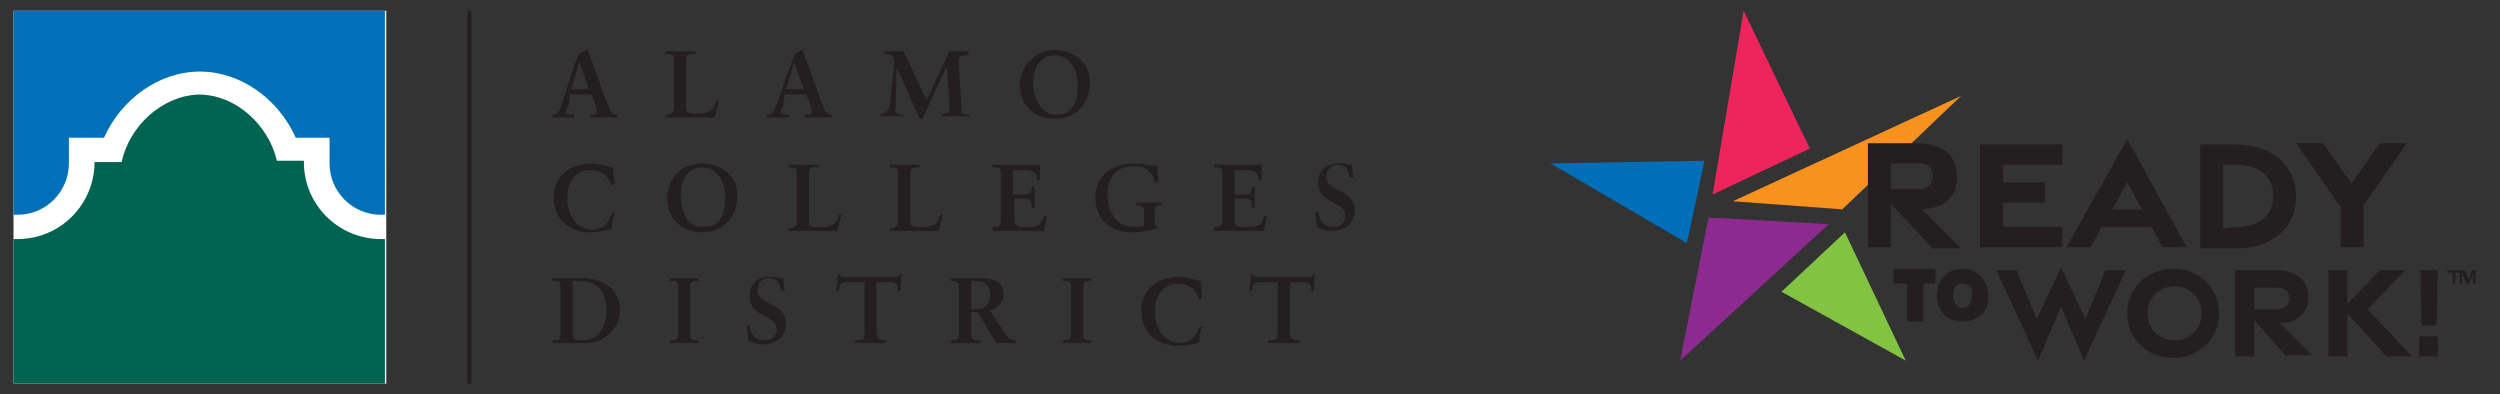 <?xml version="1.0" encoding="utf-8"?>
<!-- Generator: Adobe Illustrator 26.3.1, SVG Export Plug-In . SVG Version: 6.00 Build 0)  -->
<svg version="1.1" id="Layer_1" xmlns="http://www.w3.org/2000/svg" xmlns:xlink="http://www.w3.org/1999/xlink" x="0px" y="0px"
	 viewBox="0 0 185.1 29.2" style="enable-background:new 0 0 185.1 29.2;" xml:space="preserve">
<rect x="0" y="0" width="185.1" height="29.2" fill="#333333" stroke="none"/>
<style type="text/css">
	.st0{fill:#231F20;}
	.st1{fill:#F7921E;}
	.st2{fill:#006FBA;}
	.st3{fill:#8D2A90;}
	.st4{fill:#82C341;}
	.st5{fill:#EE255C;}
	.st6{clip-path:url(#SVGID_00000139990528663204832300000014468372811890512827_);fill:#FFFFFF;}
	.st7{clip-path:url(#SVGID_00000139990528663204832300000014468372811890512827_);fill:#231F20;}
	.st8{clip-path:url(#SVGID_00000139990528663204832300000014468372811890512827_);fill:#006450;}
	.st9{clip-path:url(#SVGID_00000139990528663204832300000014468372811890512827_);fill:#0071B9;}
</style>
<g>
	<path class="st0" d="M146.6,10.7h6.1v1.5h-4.4v1.3l3.1,0V15h-3.1v1.8h4.4v1.5h-6.1V10.7z"/>
	<path class="st0" d="M157.5,10.3l4.4,8h-1.8l-0.8-1.5h-3.7l-0.8,1.5h-1.8L157.5,10.3z M158.6,15.5l-1.1-2l-1.1,2H158.6z"/>
	<path class="st0" d="M162.9,10.7l2.6,0c2.8,0,4.5,1.6,4.5,3.9c0,2.2-1.7,3.8-4.5,3.8h-2.6V10.7z M165.5,16.8c1.9,0,2.8-0.9,2.8-2.3
		s-0.9-2.3-2.8-2.3l-0.9,0v4.7L165.5,16.8z"/>
	<path class="st0" d="M173.2,15.2l-3.2-4.6h2l2.1,3l2.1-3h2l-3.2,4.6v3.1h-1.7V15.2z"/>
	<g>
		<path class="st0" d="M147.8,20h1.5l1.5,3.6l1.8-3.8l1.8,3.8l1.5-3.6h1.5l-3.1,6.7l-1.7-4l-1.7,4L147.8,20z"/>
		<path class="st0" d="M157.5,23.2c0-1.9,1.5-3.3,3.4-3.3c1.9,0,3.4,1.4,3.4,3.3c0,1.9-1.5,3.3-3.4,3.3
			C159,26.5,157.5,25.1,157.5,23.2z M163,23.2c0-1.2-0.9-2-2-2c-1.1,0-2,0.8-2,2s0.9,2,2,2C162.1,25.2,163,24.4,163,23.2z"/>
		<path class="st0" d="M169.3,26.4l-2.4-2.7v2.7h-1.4V20h3c1.5,0,2.4,0.7,2.4,2c0,1.2-0.8,1.9-2.1,1.9l2.4,2.4H169.3z M166.9,22.9
			h1.7c0.5,0,0.9-0.3,0.9-0.8c0-0.5-0.3-0.8-0.9-0.8h-1.7V22.9z"/>
		<path class="st0" d="M176.7,26.4l-2.9-3.2v3.2h-1.4V20h1.4v2.5l2.4-2.5h1.9l-2.8,2.9l3.3,3.5H176.7z"/>
	</g>
	<g>
		<polygon class="st1" points="128.3,14.9 136.4,15.5 145.2,7.1 		"/>
		<polygon class="st2" points="126.2,11.9 124.9,18 114.8,12.1 		"/>
		<polygon class="st3" points="126.5,16.1 135.4,16.6 124.4,26.7 		"/>
		<polygon class="st4" points="131.9,21.6 136.6,17.2 141.1,26.7 		"/>
		<polygon class="st5" points="134,11 126.8,14.4 129.1,0.8 		"/>
	</g>
	<g>
		<path class="st0" d="M143.3,20C143.4,20,143.4,20,143.3,20l0,0.9c0,0,0,0.1-0.1,0.1h-0.8v2.7c0,0,0,0.1-0.1,0.1h-1
			c0,0-0.1,0-0.1-0.1v-2.7h-0.9c0,0-0.1,0-0.1-0.1V20c0,0,0-0.1,0.1-0.1H143.3z"/>
		<path class="st0" d="M145.3,23.8c-1.2,0-1.9-0.8-1.9-1.9c0-1.2,0.8-2,1.9-2s1.9,0.8,1.9,2C147.3,23,146.5,23.8,145.3,23.8z
			 M145.3,21c-0.4,0-0.7,0.3-0.7,0.9c0,0.5,0.3,0.9,0.7,0.9c0.4,0,0.7-0.3,0.7-0.9C146.1,21.3,145.8,21,145.3,21z"/>
	</g>
	<g>
		<path class="st0" d="M179.1,24.9h1.4v1.5h-1.4V24.9z M179.2,20h1.3l-0.1,4.1h-1.1L179.2,20z"/>
	</g>
	<g>
		<path class="st0" d="M143,18.3l-3-3.2v3.2h-1.7v-7.7h3.7c1.8,0,2.9,0.9,2.9,2.5c0,1.5-0.9,2.3-2.6,2.4l2.9,2.9H143z M140,14h2.1
			c0.6,0,1-0.3,1-1c0-0.6-0.4-0.9-1-0.9H140V14z"/>
	</g>
	<g>
		<path class="st0" d="M181.2,20.2V20h0.9v0.2h-0.3V21h-0.2v-0.8H181.2z M182.5,20l0.3,0.7L183,20h0.3v1h-0.2v-0.8l-0.3,0.8h-0.2
			l-0.3-0.8V21h-0.2v-1H182.5z"/>
	</g>
</g>
<g>
	<g>
		<defs>
			<rect id="SVGID_1_" x="1" y="0.8" width="99.4" height="27.6"/>
		</defs>
		<clipPath id="SVGID_00000138531634107300304850000007420827723290587576_">
			<use xlink:href="#SVGID_1_"  style="overflow:visible;"/>
		</clipPath>
		
			<rect x="1" y="0.8" style="clip-path:url(#SVGID_00000138531634107300304850000007420827723290587576_);fill:#FFFFFF;" width="27.6" height="27.6"/>
		
			<rect x="34.6" y="0.8" style="clip-path:url(#SVGID_00000138531634107300304850000007420827723290587576_);fill:#231F20;" width="0.3" height="27.6"/>
		<path style="clip-path:url(#SVGID_00000138531634107300304850000007420827723290587576_);fill:#231F20;" d="M94.6,20.9v3.7
			c0,0.6-0.2,0.6-0.6,0.6h-0.1v0.2c0.3,0,0.8,0,1.2,0c0.4,0,0.9,0,1.1,0v-0.2h-0.1c-0.3,0-0.6-0.1-0.6-0.6v-3.7h1.1
			c0.5,0,0.5,0.4,0.5,0.7l0.2-0.1c0-0.2,0-0.4,0-0.6c0-0.2,0-0.4,0.1-0.6l-0.2,0c0,0.2-0.2,0.2-0.4,0.2h-3.6c-0.2,0-0.4,0-0.4-0.2
			h-0.2c0,0.2,0,0.4,0,0.6c0,0.2-0.1,0.4-0.1,0.6h0.2c0.1-0.5,0.1-0.6,0.6-0.6H94.6z M89,22c0-0.4-0.1-0.8-0.1-1.2
			c-0.7-0.1-0.9-0.3-1.7-0.3c-1.4,0-2.7,0.9-2.7,2.5c0,1.7,1.2,2.6,2.7,2.6c0.6,0,1.2-0.1,1.6-0.3c0-0.4,0.1-0.8,0.2-1.1l-0.2,0
			c-0.2,0.7-0.7,1.2-1.4,1.2c-1.3,0-1.9-1.2-1.9-2.3c0-1.2,0.6-2.1,1.7-2.1c1,0,1.4,0.6,1.6,1.2L89,22z M78.7,25.4c0.3,0,0.7,0,1,0
			c0.3,0,0.8,0,1.1,0v-0.2h-0.1c-0.3,0-0.5,0-0.5-0.4v-3.6c0-0.4,0.3-0.4,0.5-0.4h0.1v-0.2c-0.3,0-0.7,0-1.1,0c-0.3,0-0.8,0-1,0v0.2
			h0.1c0.3,0,0.5,0,0.5,0.4v3.6c0,0.4-0.3,0.4-0.5,0.4h-0.1V25.4z M71,24.8c0,0.3-0.2,0.4-0.5,0.4h-0.1v0.2c0.3,0,0.7,0,1,0
			c0.4,0,0.8,0,1.2,0v-0.2h-0.1c-0.3,0-0.6,0-0.6-0.6v-1.5h0.5c0.5,0.8,0.9,1.6,1.4,2.3c0.2,0,0.4,0,0.7,0c0.2,0,0.5,0,0.7,0v-0.2
			c-0.3,0-0.5-0.1-0.7-0.4L73.3,23c0.6-0.2,1-0.6,1-1.2c0-1-0.8-1.2-1.7-1.2c-0.4,0-0.7,0-1.1,0c-0.4,0-0.9,0-1.1,0v0.2h0.1
			c0.2,0,0.5,0,0.5,0.5V24.8z M71.9,20.8c0.1,0,0.2,0,0.4,0c0.6,0,1,0.4,1,1c0,0.8-0.4,1.1-1.1,1.1h-0.3V20.8z M64,20.9v3.7
			c0,0.6-0.2,0.6-0.6,0.6h-0.1v0.2c0.3,0,0.8,0,1.2,0c0.4,0,0.9,0,1.1,0v-0.2h-0.1c-0.3,0-0.6-0.1-0.6-0.6v-3.7H66
			c0.5,0,0.5,0.4,0.5,0.7l0.2-0.1c0-0.2,0-0.4,0-0.6c0-0.2,0-0.4,0.1-0.6l-0.2,0c0,0.2-0.2,0.2-0.4,0.2h-3.6c-0.2,0-0.4,0-0.4-0.2
			h-0.2c0,0.2,0,0.4,0,0.6c0,0.2-0.1,0.4-0.1,0.6h0.2c0.1-0.5,0.1-0.6,0.6-0.6H64z M58.1,21.6c0-0.3-0.1-0.7-0.1-1
			c-0.2,0-0.8-0.1-1-0.1c-0.9,0-1.5,0.5-1.5,1.4c0,1.7,2,1.3,2,2.5c0,0.5-0.4,0.8-0.9,0.8c-0.7,0-1-0.5-1.1-1.1l-0.2,0
			c0,0.4,0.1,0.7,0.1,1.1c0.3,0.2,0.7,0.3,1.1,0.3c0.9,0,1.7-0.5,1.7-1.5c0-1.7-2.1-1.3-2.1-2.5c0-0.6,0.3-0.9,0.9-0.9
			c0.5,0,0.8,0.4,0.8,0.9L58.1,21.6z M49.6,25.4c0.3,0,0.7,0,1,0c0.3,0,0.8,0,1.1,0v-0.2h-0.1c-0.3,0-0.5,0-0.5-0.4v-3.6
			c0-0.4,0.3-0.4,0.5-0.4h0.1v-0.2c-0.3,0-0.7,0-1.1,0c-0.3,0-0.8,0-1,0v0.2h0.1c0.3,0,0.5,0,0.5,0.4v3.6c0,0.4-0.3,0.4-0.5,0.4
			h-0.1V25.4z M40.9,25.4c0.2,0,0.7,0,1.1,0c0.5,0,1,0,1.3,0c1.4,0.1,2.6-1.1,2.6-2.4c0-1.5-1.1-2.4-2.8-2.4c-0.3,0-0.7,0-1.1,0
			c-0.4,0-0.9,0-1.1,0v0.2H41c0.3,0,0.5,0,0.5,0.4v3.6c0,0.4-0.3,0.4-0.5,0.4h-0.1V25.4z M42.4,20.8c0.2,0,0.3,0,0.5,0
			c1.1,0,2,0.5,2,2.3c0,1.1-0.6,2.1-1.8,2.1c-0.5,0-0.7-0.1-0.7-0.5V20.8z"/>
		<path style="clip-path:url(#SVGID_00000138531634107300304850000007420827723290587576_);fill:#231F20;" d="M100.2,13.2
			c0-0.3-0.1-0.7-0.1-1c-0.2,0-0.8-0.1-1-0.1c-0.9,0-1.5,0.5-1.5,1.4c0,1.7,2,1.3,2,2.5c0,0.5-0.4,0.8-0.9,0.8c-0.7,0-1-0.5-1.1-1.1
			l-0.2,0c0,0.4,0.1,0.7,0.1,1.1c0.3,0.2,0.7,0.3,1.1,0.3c0.9,0,1.7-0.5,1.7-1.5c0-1.7-2.1-1.3-2.1-2.5c0-0.5,0.3-0.9,0.9-0.9
			c0.5,0,0.8,0.4,0.8,0.9L100.2,13.2z M89.8,17.1c0.4,0,1.2,0,1.9,0c0.6,0,1.4,0,1.9,0c0.1-0.4,0.1-0.7,0.2-1.1l-0.2,0
			c-0.2,0.8-0.6,0.8-1.4,0.8c-0.4,0-0.8,0-0.8-0.5v-1.6h0.8c0.5,0,0.5,0.3,0.5,0.7l0.2,0c0-0.3,0-0.5,0-0.8c0-0.3,0-0.5,0-0.8h-0.2
			c0,0.4-0.1,0.6-0.5,0.6h-0.8v-1.8h1c0.7,0,0.8,0.4,0.8,0.8l0.2-0.1c0-0.3,0-0.8,0-1.1c-0.5,0-1.2,0-1.8,0c-0.6,0-1.3,0-1.7,0v0.2
			h0.1c0.3,0,0.5,0,0.5,0.4v3.6c0,0.4-0.3,0.4-0.5,0.4h-0.1V17.1z M85.8,13.5c-0.1-0.4-0.1-0.9-0.1-1.2c-0.3,0-0.5-0.1-0.8-0.1
			c-0.3-0.1-0.6-0.1-1-0.1c-1.4,0-2.8,0.8-2.8,2.5c0,1.7,1.2,2.6,2.7,2.6c0.7,0,1.3-0.1,1.9-0.3v-0.1l-0.2-0.1v-1.1
			c0-0.2,0.1-0.4,0.4-0.4h0.1V15c-0.3,0-0.6,0-0.9,0c-0.3,0-0.7,0-1,0v0.2h0.1c0.3,0,0.5,0.1,0.5,0.4v1.1c-0.1,0.1-0.4,0.1-0.8,0.1
			c-1.3,0-1.9-1.2-1.9-2.4c0-1.2,0.6-2.1,1.9-2.1c0.8,0,1.4,0.3,1.6,1.2L85.8,13.5z M73.5,17.1c0.4,0,1.2,0,1.9,0c0.6,0,1.4,0,1.9,0
			c0.1-0.4,0.1-0.7,0.2-1.1l-0.2,0c-0.2,0.8-0.6,0.8-1.4,0.8c-0.4,0-0.8,0-0.8-0.5v-1.6h0.8c0.5,0,0.5,0.3,0.5,0.7l0.2,0
			c0-0.3,0-0.5,0-0.8c0-0.3,0-0.5,0-0.8h-0.2c0,0.4-0.1,0.6-0.6,0.6H75v-1.8h1c0.7,0,0.8,0.4,0.8,0.8l0.2-0.1c0-0.3,0-0.8,0-1.1
			c-0.5,0-1.2,0-1.8,0c-0.6,0-1.3,0-1.7,0v0.2h0.1c0.3,0,0.5,0,0.5,0.4v3.6c0,0.4-0.3,0.4-0.5,0.4h-0.1V17.1z M67.4,12.8
			c0-0.4,0.2-0.4,0.5-0.4h0.2v-0.2c-0.4,0-0.7,0-1.1,0c-0.4,0-0.7,0-1.1,0v0.2H66c0.3,0,0.5,0,0.5,0.4v3.6c0,0.4-0.3,0.5-0.5,0.5
			h-0.1v0.2c0.6,0,1.2,0,1.8,0c0.6,0,1.2,0,1.8,0c0.1-0.4,0.2-0.8,0.3-1.2h-0.2c0,0.2-0.1,0.3-0.2,0.5c-0.1,0.2-0.4,0.3-0.7,0.4
			c-0.3,0-0.6,0-0.9,0c-0.2,0-0.4-0.1-0.4-0.4V12.8z M59.9,12.8c0-0.4,0.2-0.4,0.5-0.4h0.2v-0.2c-0.4,0-0.7,0-1.1,0
			c-0.4,0-0.7,0-1.1,0v0.2h0.1c0.3,0,0.5,0,0.5,0.4v3.6c0,0.4-0.3,0.5-0.5,0.5h-0.1v0.2c0.6,0,1.2,0,1.8,0c0.6,0,1.2,0,1.8,0
			c0.1-0.4,0.2-0.8,0.3-1.2h-0.2c0,0.2-0.1,0.3-0.2,0.5c-0.1,0.2-0.4,0.3-0.7,0.4c-0.3,0-0.6,0-0.9,0c-0.2,0-0.4-0.1-0.4-0.4V12.8z
			 M50.4,14.4c0-0.9,0.4-2,1.6-2c1.2,0,1.7,1.2,1.7,2.2c0,1-0.2,2.2-1.6,2.2C50.9,16.9,50.4,15.7,50.4,14.4 M49.4,14.7
			c0,1.5,1.1,2.5,2.6,2.5c1.5,0,2.6-1.1,2.6-2.7c0-1.5-1.2-2.4-2.7-2.4C50.5,12.1,49.4,13.2,49.4,14.7 M45.5,13.6
			c0-0.4-0.1-0.8-0.1-1.2c-0.7-0.1-0.9-0.3-1.7-0.3c-1.4,0-2.7,0.9-2.7,2.5c0,1.7,1.2,2.6,2.7,2.6c0.6,0,1.2-0.1,1.6-0.3
			c0-0.4,0.1-0.8,0.2-1.1l-0.2,0c-0.2,0.7-0.7,1.2-1.4,1.2c-1.3,0-1.9-1.2-1.9-2.3c0-1.2,0.6-2.1,1.7-2.1c1,0,1.4,0.6,1.6,1.2
			L45.5,13.6z"/>
		<path style="clip-path:url(#SVGID_00000138531634107300304850000007420827723290587576_);fill:#231F20;" d="M76.5,6.1
			c0-0.9,0.4-2,1.6-2c1.2,0,1.7,1.2,1.7,2.2c0,1-0.2,2.2-1.6,2.2C77.1,8.5,76.5,7.3,76.5,6.1 M75.5,6.3c0,1.5,1.1,2.5,2.6,2.5
			c1.5,0,2.6-1.1,2.6-2.7c0-1.5-1.2-2.4-2.7-2.4C76.7,3.7,75.5,4.9,75.5,6.3 M66.9,3.8c-0.2,0-0.4,0-0.6,0c-0.3,0-0.6,0-0.8,0v0.2
			h0.1c0.3,0,0.6,0.1,0.6,0.5c0,0.3,0,0.7-0.1,1.2l-0.2,1.9c-0.1,0.5-0.1,0.7-0.6,0.8h-0.1v0.2c0.3,0,0.6,0,0.8,0c0.3,0,0.6,0,0.9,0
			V8.5h-0.1c-0.2,0-0.3,0-0.4-0.1c-0.1-0.1-0.1-0.2-0.1-0.4L66.4,5h0l1.7,3.8h0.2l1.8-3.9h0l0.2,2.9c0,0.2,0,0.3,0,0.3
			c0,0.3-0.2,0.3-0.6,0.3v0.2c0.4,0,0.8,0,1.1,0c0.3,0,0.7,0,1,0V8.5c-0.4,0-0.6,0-0.6-0.4L71,4.9c0-0.2,0-0.4,0-0.5
			c0-0.3,0.4-0.3,0.6-0.3h0.1V3.8c-0.2,0-0.5,0-0.7,0c-0.3,0-0.5,0-0.7,0l-1.7,3.6L66.9,3.8z M59.5,6.6h-1.3l0.6-2h0L59.5,6.6z
			 M58.1,7h1.6L60,7.8C60,8,60.1,8.2,60.1,8.3c0,0.2-0.3,0.2-0.4,0.2h-0.1v0.2c0.4,0,0.7,0,1,0c0.3,0,0.6,0,1,0V8.5h0
			c-0.2,0-0.4-0.1-0.5-0.3C61,8,60.9,7.7,60.8,7.5l-1.3-3.6c0-0.1,0-0.1-0.1-0.2c0,0,0,0,0,0c0,0,0,0-0.1,0C59.3,3.8,59,3.9,58.8,4
			c0,0.3-0.2,0.6-0.3,0.9L57.4,8c-0.1,0.3-0.3,0.5-0.6,0.5h0v0.2c0.3,0,0.5,0,0.8,0c0.3,0,0.6,0,0.8,0V8.5h-0.1
			c-0.2,0-0.5,0-0.5-0.2c0-0.1,0.1-0.3,0.2-0.5L58.1,7z M50.8,4.4c0-0.4,0.2-0.4,0.5-0.4h0.2V3.8c-0.4,0-0.7,0-1.1,0
			c-0.4,0-0.7,0-1.1,0v0.2h0.1c0.3,0,0.5,0,0.5,0.4V8c0,0.4-0.3,0.5-0.5,0.5h-0.1v0.2c0.6,0,1.2,0,1.8,0c0.6,0,1.2,0,1.8,0
			c0.1-0.4,0.2-0.8,0.3-1.2H53c0,0.2-0.1,0.3-0.2,0.5c-0.1,0.2-0.4,0.3-0.7,0.4c-0.3,0-0.6,0-0.9,0c-0.2,0-0.4-0.1-0.4-0.4V4.4z
			 M43.6,6.6h-1.3l0.6-2h0L43.6,6.6z M42.2,7h1.6l0.3,0.8c0.1,0.2,0.1,0.4,0.1,0.5c0,0.2-0.3,0.2-0.4,0.2h-0.1v0.2c0.4,0,0.7,0,1,0
			c0.3,0,0.6,0,1,0V8.5h0c-0.2,0-0.4-0.1-0.5-0.3C45.1,8,45,7.7,44.9,7.5l-1.3-3.6c0-0.1,0-0.1-0.1-0.2c0,0,0,0,0,0c0,0,0,0-0.1,0
			c-0.1,0.1-0.4,0.2-0.6,0.3c0,0.3-0.2,0.6-0.3,0.9L41.5,8c-0.1,0.3-0.3,0.5-0.6,0.5h0v0.2c0.3,0,0.5,0,0.8,0c0.3,0,0.6,0,0.8,0V8.5
			h-0.1c-0.2,0-0.5,0-0.5-0.2c0-0.1,0.1-0.3,0.2-0.5L42.2,7z"/>
		<path style="clip-path:url(#SVGID_00000138531634107300304850000007420827723290587576_);fill:#006450;" d="M28.2,17.7
			c-3.1,0-5.7-2.5-5.7-5.7c0,0,0-0.1,0-0.1h-2c-0.6-2.6-3-4.9-5.8-4.9C12,7.1,9.6,9.3,9,12H7C7,12,7,12,7,12c0,3.1-2.5,5.7-5.7,5.7
			c-0.1,0-0.2,0-0.4,0v10.7h27.6V17.7C28.5,17.7,28.4,17.7,28.2,17.7"/>
		<path style="clip-path:url(#SVGID_00000138531634107300304850000007420827723290587576_);fill:#0071B9;" d="M1.1,15.9
			c0.1,0,0.2,0,0.2,0c2.1,0,3.8-1.7,3.8-3.8l0-0.1v0v-1.8H7h0.7c1.3-2.9,4.1-4.9,7.1-4.9c3,0,5.8,2,7.1,4.9h0.7h1.8V12l0,0.1
			c0,2.1,1.7,3.8,3.8,3.8c0.1,0,0.2,0,0.2,0l0.1,0V0.8H1v15.1L1.1,15.9z"/>
	</g>
</g>
</svg>
